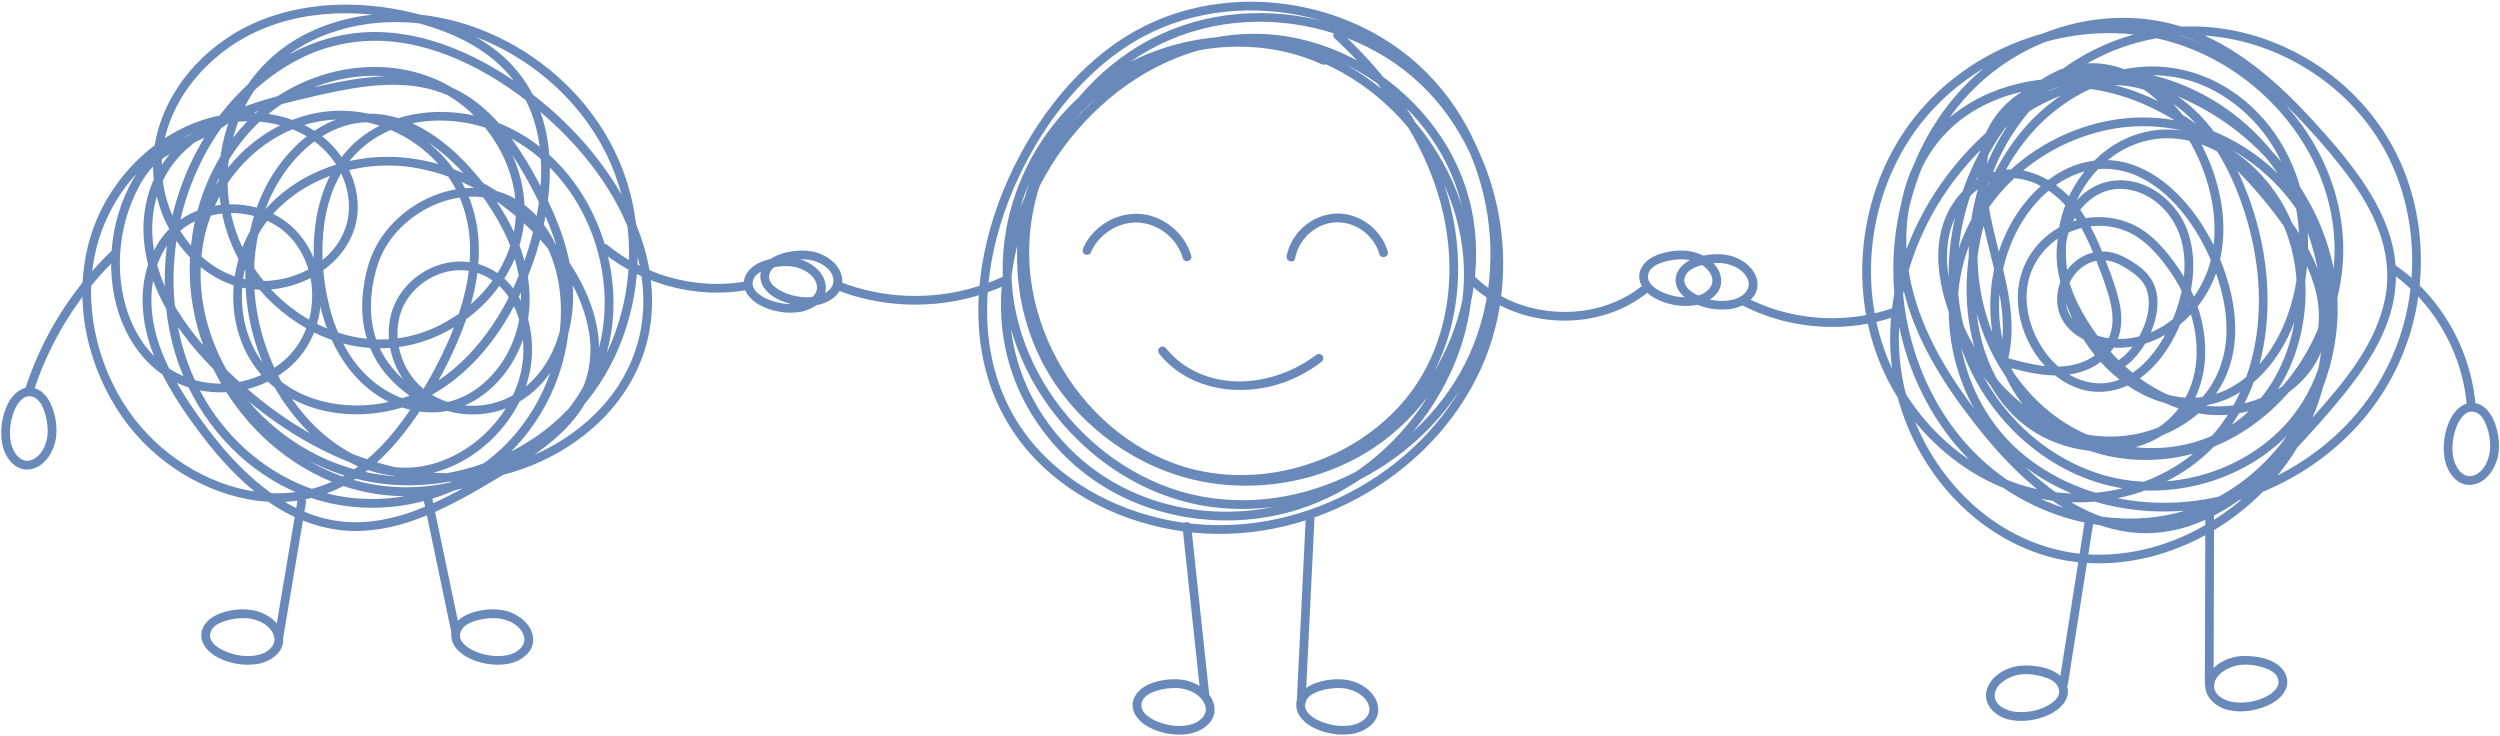 <?xml version="1.0" encoding="UTF-8" standalone="no"?><svg xmlns="http://www.w3.org/2000/svg" xmlns:xlink="http://www.w3.org/1999/xlink" fill="#6989bb" height="288.5" preserveAspectRatio="xMidYMid meet" version="1" viewBox="114.1 465.0 979.8 288.5" width="979.8" zoomAndPan="magnify"><g id="change1_1"><path d="M 205.039 508.039 C 201.117 511.094 196.898 513.762 192.457 516 C 189.172 517.656 185.766 519.039 182.426 520.578 C 179.367 521.988 176.449 523.621 173.855 525.789 C 170.766 528.371 168.316 531.672 166.32 535.148 C 161.375 543.785 158.539 553.543 157.828 563.453 C 157.145 572.898 158.398 582.668 162 591.461 C 165.523 600.066 171.258 607.691 179.172 612.715 C 187.887 618.254 198.539 619.922 208.633 618.016 C 218.664 616.121 228.051 610.488 233.754 601.93 C 239.402 593.457 241.078 582.637 239.043 572.738 C 237.016 562.875 230.969 553.977 221.98 549.238 C 213.23 544.629 202.492 543.805 193.125 546.965 C 188.492 548.527 184.172 551.047 180.688 554.496 C 176.691 558.449 173.844 563.473 172.113 568.797 C 168.426 580.141 169.844 592.48 174.066 603.457 C 178.539 615.082 185.633 625.688 193.137 635.562 C 200.125 644.754 207.98 653.359 217.297 660.246 C 226.281 666.887 236.664 671.586 247.836 672.805 C 260.676 674.207 273.367 670.652 284.996 665.453 C 290.996 662.77 296.781 659.621 302.469 656.324 C 307.664 653.312 312.836 650.242 317.891 647 C 327.184 641.035 336.348 634.141 342.395 624.73 C 348.742 614.848 350.242 603.066 347.758 591.691 C 345.203 580 339.004 569.262 331.402 560.137 C 323.949 551.188 314.988 543.395 304.918 537.523 C 294.992 531.734 283.906 527.836 272.438 526.762 C 261.582 525.742 250.367 527.352 240.277 531.512 C 230.207 535.66 221.16 542.297 214.844 551.246 C 208.734 559.902 205.535 570.605 205.504 581.176 C 205.473 591.688 208.672 602.148 215.258 610.402 C 221.551 618.289 230.723 623.504 240.465 625.828 C 250.426 628.203 261.043 627.793 270.867 624.953 C 281.336 621.926 290.688 615.93 298.449 608.344 C 306.512 600.469 312.855 590.914 317.695 580.77 C 322.629 570.438 326.27 559.379 328.176 548.078 C 330.098 536.684 330.324 524.816 327.359 513.57 C 324.41 502.383 318.105 492.445 309.055 485.211 C 299.961 477.941 289.012 473.336 277.797 470.465 C 265.43 467.297 252.449 466.008 239.727 467.305 C 227.488 468.555 215.391 472.152 204.926 478.723 C 195.707 484.512 187.738 492.418 182.168 501.793 C 176.742 510.926 173.605 521.598 174.137 532.266 C 174.641 542.484 178.191 552.625 184.297 560.844 C 190.289 568.91 198.855 575.41 208.777 577.66 C 217.98 579.75 227.848 578.145 236.156 573.777 C 244.207 569.547 250.953 562.383 253.348 553.473 C 256.242 542.711 252.41 531.238 245.23 523.031 C 237.262 513.922 225.266 509.508 213.367 509.121 C 202.238 508.758 191.152 511.852 181.547 517.41 C 172.348 522.73 164.488 530.254 158.535 539.039 C 152.324 548.211 148.441 558.715 147.004 569.688 C 145.457 581.5 146.777 593.656 150.414 604.984 C 153.977 616.074 159.727 626.555 167.426 635.312 C 174.449 643.301 183.16 649.898 192.742 654.512 C 202.23 659.082 212.688 661.824 223.258 661.754 C 234.027 661.684 244.508 658.531 253.523 652.637 C 263.242 646.281 270.973 637.379 277.465 627.844 C 284.395 617.664 290.387 606.656 294.93 595.207 C 299.574 583.492 302.617 570.758 301.566 558.09 C 300.629 546.738 296.371 536.117 288.883 527.512 C 282.016 519.629 272.824 513.742 262.836 510.684 C 252.688 507.574 241.797 507.629 231.703 510.922 C 221.465 514.266 212.266 520.582 205.188 528.676 C 197.742 537.184 192.711 547.527 190.59 558.633 C 188.277 570.719 189.18 583.324 192.762 595.074 C 196.188 606.305 202.066 616.652 209.77 625.5 C 217.129 633.953 226.176 641.008 236.176 646.082 C 246.07 651.105 256.844 654.152 267.914 654.98 C 278.746 655.789 289.758 654.492 300.156 651.383 C 310.629 648.25 320.59 643.277 329.285 636.648 C 338.094 629.93 345.543 621.621 351.184 612.078 C 356.855 602.477 360.711 591.789 362.617 580.809 C 364.539 569.727 364.555 558.379 362.555 547.305 C 360.598 536.445 356.586 525.992 350.809 516.59 C 345.195 507.449 337.992 499.273 329.691 492.477 C 321.324 485.625 311.914 480.141 301.805 476.293 C 291.504 472.371 280.488 470.246 269.461 470.234 C 257.891 470.219 246.266 472.5 235.77 477.422 C 225.559 482.211 216.777 489.652 210.578 499.09 C 204.523 508.305 201.027 519.102 200.098 530.062 C 199.176 540.93 200.949 551.922 205.328 561.91 C 209.547 571.527 216.164 580.148 224.258 586.832 C 232.297 593.469 241.848 598.367 252.105 600.426 C 262.355 602.48 272.953 601.609 282.707 597.832 C 292.34 594.098 301.047 587.91 307.602 579.91 C 314.18 571.879 318.559 562.18 319.523 551.797 C 320.508 541.219 317.781 530.48 312.594 521.27 C 307.367 511.988 299.582 504.074 290.324 498.785 C 280.613 493.234 269.309 490.812 258.172 491.297 C 246.855 491.789 235.684 495.145 225.906 500.852 C 216.004 506.629 207.746 514.883 201.598 524.531 C 195.422 534.215 191.359 545.27 189.559 556.602 C 187.816 567.555 188.117 578.727 190.57 589.547 C 192.883 599.742 197.031 609.551 202.613 618.383 C 208.188 627.203 215.215 635.148 223.402 641.621 C 231.602 648.105 240.895 653.164 250.91 656.207 C 260.59 659.145 270.852 660.074 280.91 659.094 C 290.965 658.117 300.773 655.363 309.898 651.031 C 318.898 646.762 327.207 640.898 334.137 633.73 C 341.082 626.551 346.617 618.039 350.137 608.684 C 353.543 599.625 354.914 589.809 354.461 580.152 C 354 570.418 351.727 560.848 347.891 551.895 C 344.109 543.082 338.711 534.91 331.941 528.109 C 325.004 521.137 316.59 515.645 307.297 512.371 C 297.215 508.824 286.125 507.891 275.621 509.934 C 265.234 511.961 255.488 517.238 248.801 525.535 C 241.695 534.352 238.297 545.402 237.332 556.562 C 236.32 568.324 237.801 580.652 241.59 591.828 C 245.465 603.27 252.293 613.727 262.59 620.324 C 271.938 626.316 283.715 628.59 294.312 624.691 C 304.012 621.129 311.734 613.383 316.418 604.289 C 321.598 594.23 322.777 583 320.703 571.938 C 318.473 560.035 312.688 548.965 305.469 539.348 C 298.391 529.922 289.848 521.016 279.469 515.23 C 269.711 509.789 258.289 507.758 247.516 511.273 C 237.484 514.547 229.23 521.746 223.145 530.215 C 216.773 539.078 212.867 549.445 211.23 560.203 C 209.492 571.637 210.074 583.355 212.863 594.578 C 215.645 605.773 220.621 616.496 227.574 625.711 C 234.578 634.988 243.602 643.105 254.363 647.73 C 264.633 652.148 275.91 652.988 286.59 649.512 C 296.738 646.207 305.684 639.625 312.188 631.199 C 318.465 623.062 322.391 613.234 322.613 602.91 C 322.816 593.605 320.242 583.898 314.18 576.688 C 307.863 569.18 297.969 565.945 288.43 568.203 C 278.551 570.539 270.043 578.188 267.402 588.082 C 264.672 598.297 267.914 609.648 275.008 617.359 C 282.656 625.672 294.5 628.73 305.438 626.938 C 316.379 625.145 325.562 618.152 331.266 608.793 C 336.965 599.445 339.297 588.191 338.586 577.324 C 337.723 564.152 332.984 551.617 327.016 539.965 C 321.633 529.461 315.406 518.988 307.043 510.562 C 302.996 506.484 298.375 502.898 293.242 500.297 C 287.656 497.473 281.609 495.863 275.402 495.188 C 262.641 493.801 249.742 496.352 237.344 499.172 C 226.801 501.57 216.211 504.121 206.168 508.199 C 196.703 512.039 187.516 517.285 180.828 525.16 C 173.156 534.195 169.738 545.789 170.398 557.559 C 171.102 570.094 176.051 581.867 183.094 592.137 C 189.996 602.203 198.641 611.125 207.809 619.145 C 216.805 627.008 226.602 634.016 237.145 639.66 C 247.535 645.23 258.684 649.52 270.258 651.84 C 281.246 654.043 292.516 654.512 303.598 652.711 C 313.801 651.051 323.734 647.543 332.734 642.453 C 341.566 637.461 349.594 630.855 355.844 622.836 C 362.219 614.66 366.703 605.148 368.57 594.93 C 370.613 583.766 369.664 572.273 366.422 561.434 C 363.109 550.375 357.598 540.027 350.848 530.695 C 343.969 521.188 335.828 512.605 326.773 505.141 C 317.168 497.227 306.633 490.285 295.211 485.285 C 283.879 480.332 271.629 477.242 259.199 477.566 C 248.281 477.855 237.621 480.844 228.02 486.016 C 218.676 491.055 210.398 498.047 203.523 506.109 C 196.457 514.395 190.801 523.789 186.684 533.863 C 181.883 545.605 179.211 558.285 178.727 570.957 C 178.23 583.891 180.113 597.008 184.668 609.145 C 188.551 619.48 194.344 629.047 201.707 637.273 C 209.02 645.449 217.949 652.293 227.902 656.938 C 238.32 661.797 249.75 664.184 261.242 663.996 C 272.836 663.809 284.363 661.066 294.785 655.977 C 305.039 650.965 313.965 643.559 320.93 634.527 C 327.84 625.574 332.812 615.105 335.367 604.086 C 337.887 593.203 338.156 581.652 335.414 570.785 C 332.746 560.219 327.039 550.133 317.82 543.996 C 310.117 538.871 300.586 537.633 291.625 539.43 C 282.566 541.25 274.039 546.121 267.742 552.863 C 264.609 556.215 261.977 560.062 260.152 564.277 C 258.086 569.039 256.965 574.211 256.371 579.352 C 255.285 588.816 256.891 598.574 261.891 606.77 C 266.363 614.102 273.113 619.703 280.602 623.773 C 282.543 624.828 284.281 621.863 282.336 620.809 C 274.055 616.309 266.836 609.902 262.828 601.242 C 258.973 592.902 258.75 583.359 260.613 574.484 C 261.57 569.93 262.98 565.59 265.395 561.59 C 267.648 557.855 270.562 554.562 273.898 551.754 C 280.336 546.328 288.605 542.707 297.039 542.137 C 306.051 541.527 314.594 544.609 321.004 551.016 C 328.352 558.355 332.234 568.734 333.457 578.906 C 336.016 600.16 328.238 622.273 313.652 637.816 C 298.441 654.035 276 662.078 253.934 660.336 C 232.566 658.648 213.273 647.035 200.273 630.219 C 185.777 611.465 180.227 587.449 182.648 564.066 C 184.914 542.176 194.043 520.93 209.223 504.895 C 216.195 497.531 224.402 491.328 233.617 487.047 C 243.25 482.566 253.824 480.543 264.43 481.062 C 276.117 481.641 287.523 485.203 297.977 490.344 C 308.629 495.586 318.539 502.418 327.469 510.223 C 344.078 524.738 358.297 543.609 363.91 565.219 C 366.574 575.473 367.078 586.281 364.723 596.645 C 362.57 606.117 358.074 614.93 351.836 622.363 C 339.164 637.453 320.406 646.891 301.027 649.652 C 279.289 652.746 256.969 646.574 237.949 636.195 C 227.859 630.691 218.465 623.953 209.84 616.367 C 201.051 608.637 192.691 600.078 186.059 590.402 C 179.438 580.742 174.598 569.723 173.855 557.922 C 173.156 546.816 176.188 535.746 183.543 527.254 C 189.949 519.859 198.66 514.867 207.66 511.277 C 217.238 507.453 227.301 504.992 237.332 502.695 C 249.234 499.965 261.477 497.465 273.75 498.465 C 279.66 498.945 285.559 500.355 290.902 502.961 C 295.832 505.363 300.238 508.668 304.137 512.512 C 312.234 520.504 318.191 530.477 323.426 540.496 C 329.137 551.426 333.875 563.227 335.016 575.605 C 335.977 586.055 334.18 596.809 328.938 605.984 C 323.777 615.012 315.359 621.699 305.012 623.543 C 294.789 625.363 283.711 622.215 276.828 614.25 C 270.574 607.008 268.094 596.387 271.242 587.262 C 274.273 578.48 282.996 571.973 292.168 571.016 C 301.113 570.082 309.254 574.621 313.934 582.156 C 318.57 589.617 319.992 598.973 318.828 607.602 C 317.527 617.234 312.613 626.242 305.945 633.223 C 299.004 640.492 289.949 645.793 280.023 647.648 C 269.43 649.625 258.695 646.895 249.562 641.406 C 230.586 630.008 218.531 608.809 214.852 587.359 C 211.301 566.648 215.352 543.734 229.535 527.652 C 235.91 520.43 244.25 514.793 253.898 513.266 C 264.758 511.543 275.336 515.887 283.961 522.211 C 293.141 528.945 300.938 538.012 307.012 547.598 C 313.156 557.293 317.645 568.332 318.227 579.902 C 318.738 590.004 315.922 599.895 310.047 608.152 C 304.59 615.832 296.215 621.93 286.68 623.031 C 275.781 624.289 265.066 619.379 257.418 611.812 C 249 603.484 244.438 592.07 242.184 580.621 C 238.207 560.395 240.254 535.316 257.625 521.605 C 273.48 509.09 297.082 510.016 314.27 519.164 C 330.434 527.766 342.062 543.367 347.516 560.676 C 353.043 578.219 352.379 597.762 343.934 614.277 C 335.262 631.238 319.641 644.062 301.926 650.715 C 283.844 657.5 263.781 657.934 245.746 650.77 C 227.199 643.398 211.926 628.762 202.461 611.332 C 192.574 593.137 189.344 571.91 194.004 551.68 C 198.949 530.219 212.391 510.91 232.492 501.238 C 251.566 492.055 275.137 492.098 292.82 504.426 C 309.172 515.824 319.617 536.727 315.328 556.695 C 311.223 575.816 295.074 591.148 276.48 596.277 C 256.945 601.672 236.359 594.332 222.23 580.379 C 215.211 573.445 209.688 564.926 206.52 555.562 C 203.18 545.707 202.441 534.984 204.215 524.738 C 205.992 514.461 210.184 504.492 216.785 496.367 C 223.613 487.961 232.82 481.789 242.98 478.129 C 263.133 470.871 285.898 472.789 305.309 481.422 C 324.121 489.781 340.254 504.176 350.141 522.285 C 360.316 540.922 363.039 563.086 358.551 583.773 C 354.027 604.613 342.262 623.473 324.711 635.762 C 307.715 647.656 286.523 653.438 265.848 651.363 C 244.598 649.238 224.781 638.121 211.129 621.82 C 196.508 604.363 189.328 580.262 194.262 557.785 C 198.707 537.523 213.844 519.797 233.961 513.816 C 243.629 510.941 253.836 511.238 263.383 514.465 C 272.789 517.641 281.262 523.531 287.535 531.227 C 294.41 539.648 297.941 550.188 298.301 561 C 298.707 573.074 295.484 584.98 290.902 596.059 C 286.402 606.938 280.523 617.434 273.816 627.105 C 267.559 636.121 260.043 644.555 250.656 650.395 C 241.996 655.781 232.086 658.484 221.895 658.312 C 212.039 658.148 202.285 655.453 193.492 651.066 C 184.348 646.5 176.129 640.148 169.445 632.414 C 162.16 623.988 156.754 613.855 153.461 603.234 C 150.109 592.414 148.91 580.871 150.445 569.625 C 151.859 559.277 155.645 549.414 161.504 540.773 C 173.07 523.695 192.738 511.742 213.727 512.566 C 224.945 513.012 236.027 517.344 243.34 526.086 C 249.758 533.766 252.824 544.523 249.539 554.199 C 243.906 570.789 222.602 578.781 206.68 573.516 C 188.172 567.395 176.934 547.234 177.535 528.367 C 178.199 507.516 192.695 489.078 210.535 479.43 C 231.781 467.938 257.961 468.117 280.672 474.816 C 291.219 477.926 301.551 482.742 309.688 490.27 C 317.785 497.758 322.836 507.609 324.941 518.383 C 327.043 529.145 326.336 540.387 324.133 551.07 C 321.922 561.793 318.246 572.301 313.246 582.039 C 303.742 600.547 288.309 617.238 267.477 622.301 C 249.215 626.738 227.348 622.25 216.227 605.984 C 204.98 589.535 207.164 565.777 219.621 550.598 C 232.902 534.41 255.43 527.484 275.809 530.605 C 297.773 533.973 317.348 547.523 330.824 564.855 C 337.781 573.805 343.25 584.359 345.016 595.645 C 346.719 606.504 344.012 617.27 337.324 625.996 C 330.84 634.469 321.762 640.609 312.785 646.156 C 302.508 652.504 292.027 658.863 280.855 663.531 C 269.746 668.172 257.555 671.027 245.504 669.051 C 234.98 667.324 225.305 662.32 217.004 655.73 C 208.375 648.879 201.004 640.512 194.48 631.664 C 187.434 622.102 180.621 611.867 176.66 600.598 C 172.961 590.07 172.027 578.422 176.086 567.84 C 177.918 563.066 180.883 558.684 184.805 555.387 C 188.277 552.465 192.52 550.508 196.914 549.445 C 205.828 547.289 215.695 548.844 223.305 554.043 C 231.02 559.316 235.512 568.387 236.309 577.57 C 237.129 587.039 234.367 596.879 227.84 603.926 C 221.293 610.992 211.789 614.926 202.23 615.324 C 192.938 615.715 183.77 612.742 176.703 606.637 C 170.07 600.91 165.668 593.086 163.305 584.715 C 160.844 575.988 160.449 566.641 161.938 557.707 C 162.695 553.168 163.922 548.703 165.637 544.434 C 167.324 540.234 169.426 536.023 172.215 532.438 C 176.016 527.551 181.027 524.898 186.641 522.434 C 189.797 521.047 192.949 519.66 195.988 518.031 C 200.039 515.859 203.844 513.289 207.469 510.469 C 208.199 509.895 208.066 508.637 207.469 508.039 C 206.746 507.316 205.773 507.465 205.039 508.039"/><path d="M 912.121 503.109 C 925.785 495.195 942.184 494.168 957.309 497.91 C 972.816 501.75 986.922 510.238 997.848 521.852 C 1008.328 532.992 1015.898 546.73 1020.219 561.371 C 1024.57 576.102 1025.73 591.867 1023.16 607.035 C 1020.621 622.09 1014.441 636.344 1004.828 648.242 C 995.363 659.957 983.098 669.355 969.293 675.398 C 955.883 681.266 940.754 683.82 926.219 681.617 C 911.215 679.34 897.355 672.156 886.301 661.832 C 875.199 651.465 866.859 638.16 862.281 623.68 C 857.441 608.391 857.141 592.043 860.754 576.453 C 864.512 560.227 872.266 544.965 882.828 532.113 C 893.594 519.02 907.496 507.547 923.609 501.805 C 931.621 498.953 940.352 497.496 948.82 498.855 C 956.797 500.137 964.113 503.785 970.195 509.066 C 982.277 519.566 989.805 534.922 994.383 550.02 C 998.91 564.941 1000.672 580.98 998.441 596.469 C 996.273 611.543 990.254 626.109 979.688 637.246 C 968.727 648.805 953.48 655.914 937.742 657.871 C 921.785 659.852 905.699 656.66 891.684 648.781 C 877.934 641.051 866.539 629.363 858.789 615.652 C 850.727 601.391 846.961 585.039 847.402 568.691 C 847.848 552.246 852.512 535.898 861.07 521.832 C 869.492 507.992 881.723 496.828 896 489.238 C 910.148 481.719 926.195 477.734 942.227 477.996 C 957.746 478.246 972.867 482.73 986.133 490.77 C 999.035 498.594 1010.051 509.574 1017.738 522.574 C 1025.371 535.484 1029.551 550.32 1029.012 565.352 C 1028.48 580.215 1023.59 594.809 1015.512 607.254 C 1007.488 619.598 996.188 629.844 982.734 635.926 C 968.414 642.398 951.699 643.672 936.609 639.242 C 929.039 637.023 921.859 633.305 915.914 628.09 C 910.109 622.992 905.629 616.613 902.539 609.551 C 896.375 595.434 896.051 578.859 900.859 564.305 C 905.531 550.148 916.266 536.113 931.238 532.152 C 938.66 530.188 946.5 531.254 953.316 534.699 C 960.27 538.219 966.105 543.746 970.777 549.926 C 975.859 556.641 979.809 564.23 982.617 572.16 C 985.691 580.832 987.418 590.105 986.426 599.309 C 985.598 607.004 982.598 614.449 977.531 620.332 C 973.039 625.551 967.23 629.559 960.879 632.191 C 947.473 637.75 932.262 637.367 919.152 631.176 C 904.789 624.387 893.676 612.102 886.348 598.188 C 882.262 590.43 879.141 581.98 877.773 573.301 C 876.398 564.562 877.184 555.266 881.797 547.559 C 885.598 541.207 891.887 535.973 899.402 534.973 C 907.66 533.875 915.789 537.895 921.633 543.484 C 928.207 549.77 932.199 558.25 935.473 566.602 C 937.051 570.637 938.617 574.707 939.93 578.84 C 941.141 582.664 942.109 586.629 942.035 590.668 C 941.965 594.398 940.832 598.023 938.508 600.977 C 935.988 604.184 932.398 606.367 928.512 607.512 C 918.879 610.352 908.922 607.578 899.582 604.949 C 899.98 605.652 900.383 606.359 900.781 607.062 C 905.203 590.934 900.043 574.25 896.223 558.555 C 892.617 543.766 889.312 527.031 898.34 513.449 C 906.691 500.895 922.68 496.379 937.027 496.379 C 952.816 496.379 968.379 501.801 981.719 510.047 C 995.348 518.469 1006.969 530.199 1015.051 544.043 C 1023.031 557.711 1027.43 573.426 1026.781 589.297 C 1026.141 604.949 1020.828 620.289 1012.148 633.289 C 1003.602 646.086 991.52 656.742 977.262 662.707 C 961.305 669.387 943.25 669.77 926.684 665.18 C 909.504 660.422 894.215 650.41 882.812 636.727 C 871.379 623.004 864.047 606.023 861.035 588.465 C 858.027 570.91 859.574 552.645 865.418 535.832 C 871.199 519.207 881.379 503.922 895.348 493.078 C 908.93 482.539 925.898 476.176 943.094 475.48 C 951.727 475.133 960.371 476.219 968.602 478.875 C 977.312 481.684 985.402 486.133 992.824 491.453 C 1000.352 496.855 1007.191 503.18 1013.621 509.836 C 1020.09 516.535 1026.328 523.535 1032.051 530.891 C 1037.801 538.289 1043.059 546.328 1046.34 555.152 C 1049.512 563.66 1050.629 572.777 1048.91 581.738 C 1045.41 599.895 1032.75 614.766 1020.852 628.215 C 1009.238 641.332 997.02 654.852 981.473 663.359 C 974.113 667.383 965.996 670.07 957.582 670.484 C 948.93 670.906 940.336 668.965 932.492 665.34 C 916.16 657.789 903.141 644.414 892.043 630.559 C 880.07 615.602 869.289 599.062 864.16 580.418 C 859.48 563.406 859.984 544.184 868.52 528.43 C 872.402 521.262 877.914 515.078 884.613 510.434 C 891.062 505.961 898.363 502.879 905.988 501.07 C 922.012 497.262 938.883 499.195 953.949 505.676 C 970.496 512.789 984.625 524.512 996.555 537.852 C 1002.738 544.766 1008.57 552.129 1013.371 560.086 C 1018.219 568.129 1022.238 577.152 1022.852 586.641 C 1023.379 594.883 1021.16 603.141 1015.898 609.586 C 1011.172 615.387 1004.66 619.586 997.59 621.949 C 990.316 624.379 982.535 624.941 975.012 623.41 C 966.512 621.68 958.656 617.746 951.762 612.535 C 944.906 607.352 938.996 600.844 934.164 593.754 C 928.742 585.793 924.184 576.637 923.602 566.871 C 923.117 558.793 925.715 550.535 931.562 544.789 C 934.336 542.062 937.785 540.117 941.609 539.352 C 945.387 538.59 949.301 539.172 952.859 540.559 C 960.438 543.52 966.289 550.312 968.664 558.008 C 971.582 567.441 970.16 577.617 966.961 586.785 C 962.016 600.969 949.719 618.512 932.355 614.707 C 924.855 613.062 918.648 607.742 914.531 601.422 C 910.363 595.023 907.984 587.348 908.41 579.68 C 909.094 567.371 918.188 557.215 930.027 554.312 C 935.777 552.902 941.953 553.297 947.449 555.594 C 954.805 558.664 960.254 565.145 964.707 571.531 C 974.074 584.961 978.75 604.023 971.383 619.41 C 968.238 625.973 963.109 631.215 956.613 634.488 C 950.406 637.613 943.336 638.785 936.43 638.496 C 929.391 638.199 922.371 636.34 916.129 633.066 C 909.367 629.52 903.793 624.297 899.492 618.008 C 889.938 604.027 887.172 586.438 888.66 569.824 C 890.238 552.211 896.664 534.371 907.605 520.395 C 918.734 506.18 935.254 495.977 953.48 494.609 C 962.145 493.961 970.875 495.414 978.789 499.031 C 986.48 502.543 993.281 507.77 998.848 514.121 C 1011.281 528.32 1016.211 547.543 1015.102 566.133 C 1014.121 582.551 1008.52 599.848 996.176 611.285 C 990.547 616.5 983.391 620.129 975.684 620.793 C 967.078 621.539 958.645 618.816 951.414 614.262 C 936.184 604.66 925.918 587.152 924.055 569.332 C 923.137 560.547 924.246 551.473 928.047 543.441 C 931.461 536.23 936.723 529.82 943.391 525.395 C 950.23 520.855 958.258 518.66 966.457 519.301 C 974.641 519.934 982.41 523.336 989.035 528.066 C 1002.129 537.422 1010.609 552.004 1013.309 567.758 C 1015.75 581.98 1013.66 597.207 1007.18 610.125 C 1003.969 616.508 999.703 622.324 994.395 627.113 C 988.523 632.41 981.441 636.227 973.848 638.391 C 956.824 643.238 937.844 640.027 923.02 630.477 C 908.562 621.16 898.188 606.254 893.008 589.98 C 887.508 572.711 887.934 553.906 893.645 536.742 C 899.344 519.602 910.426 504.559 925.242 494.199 C 939.469 484.254 956.652 478.555 974.059 478.785 C 990.766 479.004 1007.18 484.52 1021.031 493.785 C 1035.141 503.227 1046.469 516.715 1052.84 532.492 C 1059.578 549.156 1061.16 567.805 1057.699 585.422 C 1054.301 602.738 1046.051 618.711 1033.801 631.426 C 1022.059 643.617 1007.141 652.691 990.977 657.684 C 974.332 662.824 956.434 663.527 939.516 659.262 C 922.613 655 906.637 645.715 896.094 631.625 C 886.305 618.547 881.18 602.227 881.281 585.922 C 881.387 569.547 886.98 553.574 897.617 541.062 C 908.156 528.664 922.746 519.867 938.598 516.219 C 954.395 512.582 970.949 514.629 985.418 521.93 C 999.742 529.156 1011.73 540.902 1019.031 555.211 C 1027.09 571.035 1028.648 589.785 1023.57 606.789 C 1021.059 615.18 1016.91 623.121 1011.219 629.797 C 1006.039 635.859 999.75 640.879 992.781 644.734 C 978.871 652.438 962.223 655.555 946.492 652.992 C 930.441 650.379 915.766 641.984 904.543 630.328 C 893.008 618.348 885.211 603.055 882.426 586.656 C 879.398 568.852 882.191 550.125 889.43 533.645 C 893.062 525.375 897.789 517.492 903.59 510.555 C 909.129 503.93 915.949 497.789 924.234 494.91 C 932.113 492.172 940.559 492.906 948.055 496.473 C 955.793 500.152 962.359 506.168 967.465 512.992 C 972.977 520.355 977.074 528.855 979.559 537.703 C 982.133 546.867 982.914 556.66 980.801 566 C 977.273 581.559 964.266 595.922 947.824 597.676 C 943.473 598.141 939.098 597.711 935 596.133 C 931.637 594.836 928.172 592.789 926.078 589.77 C 922.969 585.289 923.105 579.602 925.645 574.941 C 928.18 570.293 932.891 566.93 938.234 566.969 C 941.766 566.996 944.93 568.539 947.859 570.422 C 950.789 572.305 953.887 574.66 955.215 577.98 C 957.375 583.375 955.883 589.824 953.492 594.883 C 950.949 600.25 946.949 605.387 941.418 607.875 C 940.574 608.254 940.371 609.484 940.805 610.223 C 941.312 611.094 942.305 611.223 943.152 610.84 C 949.594 607.941 954.344 601.641 957.051 595.285 C 959.699 589.078 961.027 581.375 957.66 575.16 C 955.609 571.371 951.656 568.586 948.008 566.492 C 944.875 564.695 941.449 563.457 937.797 563.539 C 931.613 563.68 926.086 567.418 922.988 572.664 C 919.895 577.91 919.316 584.539 922.199 590 C 926.215 597.609 935.902 601.176 944.055 601.285 C 961.441 601.52 976.906 588.164 982.559 572.297 C 989.234 553.551 983.805 531.887 973.406 515.562 C 964.129 501 948.051 487.57 929.695 490.078 C 920.508 491.336 912.445 496.535 905.938 502.93 C 899.258 509.496 893.781 517.422 889.449 525.703 C 880.676 542.469 876.426 561.773 878.203 580.668 C 879.863 598.352 886.922 615.055 898.383 628.617 C 909.355 641.605 924.328 651.48 940.961 655.387 C 957.484 659.27 975.188 657.039 990.473 649.777 C 998.004 646.199 1004.969 641.32 1010.801 635.344 C 1017.148 628.824 1022 621.02 1025.238 612.52 C 1031.98 594.824 1031.391 574.633 1023.809 557.316 C 1017.07 541.926 1004.961 528.938 990.367 520.684 C 975.453 512.25 958.184 509.148 941.301 512.168 C 924.555 515.16 908.773 523.848 897.23 536.336 C 885.449 549.074 878.734 565.508 877.93 582.82 C 877.137 599.914 881.949 617.418 891.766 631.477 C 902.336 646.613 918.5 656.945 936.145 661.914 C 953.809 666.895 972.758 666.59 990.352 661.457 C 1007.41 656.484 1023.23 647.133 1035.672 634.426 C 1048.559 621.262 1057.398 604.582 1060.98 586.504 C 1064.641 568.027 1063.102 548.402 1055.898 530.949 C 1049.051 514.359 1037.211 500.336 1022.23 490.469 C 1007.672 480.867 990.289 475.297 972.797 475.344 C 954.535 475.391 936.426 481.688 921.754 492.492 C 906.414 503.789 895.199 519.773 889.645 537.992 C 884.133 556.059 884.27 575.852 890.637 593.68 C 896.688 610.625 908.16 625.934 923.867 635.016 C 939.863 644.27 960.039 646.836 977.621 640.805 C 992.793 635.598 1004.68 624.039 1011.262 609.516 C 1017.648 595.402 1019.328 579.258 1016.102 564.113 C 1012.559 547.508 1002.539 532.422 988.113 523.316 C 980.82 518.715 972.34 515.789 963.664 515.75 C 955.02 515.711 946.566 518.656 939.668 523.832 C 932.82 528.973 927.469 535.914 924.152 543.805 C 920.453 552.602 919.605 562.316 920.918 571.723 C 923.527 590.414 934.691 608.461 951.09 618.082 C 958.789 622.598 967.855 625.188 976.812 624.109 C 985.156 623.105 992.719 619.234 998.82 613.512 C 1011.781 601.363 1017.59 583.094 1018.551 565.762 C 1019.641 546.246 1014.16 526.254 1001.059 511.453 C 995.195 504.824 987.918 499.305 979.797 495.738 C 971.359 492.031 962.168 490.449 952.973 491.219 C 933.844 492.82 916.52 503.352 904.863 518.371 C 893.355 533.195 886.715 551.832 885.172 570.473 C 883.727 587.883 886.961 606.504 897.34 620.898 C 902.023 627.395 907.945 632.797 915.121 636.406 C 921.969 639.848 929.578 641.762 937.242 641.957 C 944.582 642.145 952.02 640.695 958.578 637.336 C 965.527 633.773 971.172 627.938 974.48 620.859 C 982.117 604.527 977.82 584.516 967.895 570.121 C 963.121 563.199 957.289 556.195 949.43 552.734 C 943.383 550.07 936.684 549.414 930.219 550.75 C 917.168 553.449 906.895 564.148 905.188 577.41 C 903.152 593.219 912.832 611.199 927.934 616.969 C 935.859 619.996 944.715 618.617 951.723 613.977 C 958.992 609.164 964.262 601.688 967.82 593.832 C 971.988 584.625 974.605 574.191 973.402 564.047 C 972.836 559.266 971.504 554.539 969.051 550.371 C 966.832 546.605 963.816 543.355 960.289 540.785 C 953.352 535.738 944.293 533.984 936.285 537.465 C 928.48 540.852 923.125 548.605 921.082 556.684 C 918.664 566.246 921.012 576.262 925.137 585.004 C 929.199 593.613 935.027 601.57 941.75 608.301 C 954.031 620.598 971.199 629.57 988.992 627.371 C 1004.801 625.422 1020.34 615.48 1024.93 599.578 C 1030.629 579.828 1018.77 560.098 1007.07 545.113 C 995.582 530.402 981.902 516.977 965.605 507.672 C 950.27 498.914 932.793 494.277 915.105 496.086 C 898.621 497.766 882.293 504.777 871.594 517.762 C 859.52 532.41 856.066 552.152 858.629 570.602 C 861.371 590.379 871.312 608.461 882.98 624.355 C 894.188 639.617 907.113 654.539 923.48 664.426 C 931.207 669.094 939.719 672.434 948.703 673.57 C 957.68 674.707 966.852 673.371 975.246 670.055 C 992.402 663.273 1005.949 649.805 1018.141 636.387 C 1024.578 629.301 1030.961 622.109 1036.699 614.434 C 1042.391 606.816 1047.43 598.566 1050.43 589.492 C 1053.43 580.395 1053.969 570.715 1051.809 561.367 C 1049.621 551.891 1044.941 543.137 1039.441 535.188 C 1033.82 527.062 1027.301 519.555 1020.629 512.281 C 1014.141 505.207 1007.289 498.422 999.766 492.434 C 992.207 486.418 984.016 481.25 975.055 477.59 C 966.609 474.137 957.594 472.266 948.477 472.012 C 930.363 471.504 912.125 477.199 897.242 487.465 C 881.906 498.047 870.531 513.43 863.688 530.668 C 856.809 547.996 854.629 567.07 857.137 585.523 C 859.656 604.09 866.938 622.008 878.484 636.797 C 889.941 651.473 905.707 662.391 923.523 667.84 C 940.777 673.113 959.902 673.199 976.809 666.57 C 992.125 660.566 1005.059 649.617 1014.359 636.129 C 1023.691 622.602 1029.352 606.469 1030.18 590.035 C 1031.02 573.344 1026.41 556.688 1018.02 542.309 C 1009.539 527.789 997.277 515.508 982.934 506.762 C 968.883 498.195 952.422 492.68 935.855 492.953 C 920.352 493.211 903.688 498.625 894.992 512.305 C 885.711 526.914 889.27 544.652 893.133 560.387 C 896.762 575.152 901.633 590.969 897.469 606.148 C 897.223 607.047 897.773 608.012 898.668 608.262 C 908.703 611.086 919.441 613.914 929.754 610.727 C 934.066 609.391 938.086 606.941 940.938 603.406 C 943.676 600.008 945.176 595.953 945.434 591.602 C 945.684 587.355 944.789 583.07 943.578 579.023 C 942.297 574.738 940.664 570.543 939.051 566.379 C 935.645 557.59 931.602 548.695 924.906 541.887 C 918.805 535.684 910.32 531.098 901.43 531.383 C 893.121 531.652 885.84 536.289 880.895 542.781 C 869.078 558.297 873.816 579.656 881.402 595.93 C 888.324 610.785 899.371 624.246 913.816 632.285 C 920.719 636.129 928.301 638.664 936.184 639.371 C 943.578 640.035 951.172 639.141 958.223 636.82 C 965.211 634.523 971.77 630.828 977.113 625.746 C 982.812 620.328 986.848 613.391 988.742 605.758 C 991.039 596.508 990.301 586.754 987.895 577.605 C 985.59 568.836 981.816 560.301 976.891 552.688 C 968.172 539.219 954.137 526.781 937.074 527.77 C 920.438 528.73 907.059 541.914 900.336 556.348 C 893.469 571.102 892.246 588.535 896.93 604.117 C 899.246 611.824 903.039 619.062 908.258 625.203 C 913.59 631.48 920.449 636.422 927.977 639.723 C 943.391 646.488 961.367 646.988 977.301 641.703 C 992.09 636.801 1004.879 627.078 1014.352 614.793 C 1023.871 602.457 1030.02 587.617 1031.91 572.152 C 1033.82 556.484 1030.781 540.637 1023.789 526.531 C 1016.762 512.344 1005.91 500.156 992.949 491.113 C 979.77 481.918 964.344 476.203 948.316 474.863 C 931.562 473.465 914.543 476.762 899.305 483.777 C 883.949 490.848 870.469 501.887 860.871 515.828 C 851.125 529.984 845.504 546.832 844.215 563.934 C 842.922 581.027 846.125 598.43 853.879 613.75 C 861.344 628.504 872.891 641.273 886.965 649.984 C 901.176 658.777 917.875 663.016 934.562 661.633 C 951.191 660.254 967.457 653.672 979.645 642.145 C 991.344 631.078 998.508 616.016 1001.289 600.273 C 1004.148 584.102 1002.82 567.297 998.402 551.527 C 996.164 543.559 993.117 535.773 989.25 528.453 C 985.316 521.008 980.422 513.922 974.27 508.129 C 968.133 502.352 960.68 497.938 952.414 496.062 C 943.566 494.055 934.309 494.883 925.68 497.508 C 908.539 502.73 893.574 514.312 882.012 527.77 C 870.672 540.969 862.172 556.707 857.906 573.613 C 853.801 589.891 853.734 607.148 858.566 623.277 C 863.133 638.527 871.688 652.648 883.215 663.637 C 894.629 674.523 909.07 682.328 924.719 684.836 C 940.195 687.312 955.992 684.797 970.34 678.66 C 984.738 672.5 997.648 662.645 1007.449 650.434 C 1017.461 637.961 1024.012 623.129 1026.578 607.34 C 1029.172 591.387 1027.961 574.875 1023.219 559.426 C 1018.52 544.07 1010.34 529.719 999.105 518.203 C 987.473 506.281 972.367 497.645 956.059 494.098 C 940.652 490.746 924.191 492.148 910.391 500.145 C 908.477 501.25 910.203 504.219 912.121 503.109"/><path d="M 1050.539 571.445 C 1064.109 580.793 1074.078 595.066 1078.539 610.895 C 1079.801 615.367 1080.621 619.945 1080.949 624.578 C 1081.109 626.77 1084.551 626.785 1084.391 624.578 C 1083.129 607.23 1075.602 590.582 1063.559 578.043 C 1060.141 574.48 1056.34 571.285 1052.281 568.48 C 1050.449 567.223 1048.73 570.199 1050.539 571.445"/><path d="M 978.41 667.891 C 978.359 684.789 978.309 701.684 978.258 718.578 C 978.246 723.363 978.23 728.152 978.215 732.938 C 978.211 735.148 981.645 735.152 981.648 732.938 C 981.699 716.043 981.75 699.148 981.801 682.254 C 981.812 677.465 981.828 672.68 981.844 667.891 C 981.848 665.684 978.414 665.68 978.41 667.891"/><path d="M 931.117 669.461 C 928.543 685.809 925.969 702.152 923.395 718.5 C 922.664 723.16 921.93 727.82 921.195 732.484 C 921.051 733.398 921.43 734.328 922.395 734.594 C 923.211 734.82 924.359 734.316 924.508 733.395 C 927.078 717.051 929.652 700.703 932.227 684.355 C 932.961 679.695 933.695 675.031 934.43 670.371 C 934.574 669.457 934.195 668.527 933.23 668.262 C 932.414 668.035 931.262 668.539 931.117 669.461"/><path d="M 1006.82 730.77 C 1007.32 732.262 1007.199 733.332 1006.379 734.637 C 1005.551 735.949 1004.078 737.027 1002.539 737.852 C 998.816 739.855 994.301 740.66 990.105 740.262 C 986.66 739.934 981.738 737.844 981.848 733.754 C 981.957 729.434 987.152 726.512 991.012 725.762 C 994.062 725.164 997.473 725.566 1000.441 726.387 C 1002.82 727.047 1005.871 728.262 1006.82 730.77 C 1007.148 731.637 1007.98 732.23 1008.93 731.969 C 1009.762 731.742 1010.461 730.73 1010.129 729.859 C 1007.719 723.48 999.16 721.93 993.156 722.102 C 987.348 722.266 980.754 725.508 978.82 731.348 C 976.926 737.086 981.875 741.879 987.074 743.195 C 992.191 744.492 997.891 743.648 1002.691 741.578 C 1007.262 739.609 1011.98 735.336 1010.129 729.859 C 1009.422 727.777 1006.109 728.668 1006.82 730.77"/><path d="M 193.395 711.598 C 191.793 716.332 195.215 720.355 199.156 722.508 C 203.785 725.031 209.438 726.023 214.652 725.285 C 219.695 724.566 225.59 720.879 225.09 715.082 C 224.57 709.109 218.48 705.023 213.004 704.109 C 209.223 703.484 205.086 703.875 201.438 705.031 C 197.996 706.125 194.727 708.082 193.395 711.598 C 193.066 712.465 193.762 713.48 194.598 713.711 C 195.559 713.977 196.379 713.383 196.707 712.512 C 197.512 710.387 199.91 709.172 201.922 708.484 C 204.668 707.547 207.621 707.172 210.516 707.277 C 214.781 707.434 220.227 709.875 221.484 714.305 C 221.98 716.047 221.469 717.773 220.062 719.172 C 218.539 720.684 216.75 721.41 214.703 721.812 C 210.73 722.59 206.121 721.887 202.367 720.266 C 200.496 719.461 198.637 718.328 197.473 716.852 C 196.941 716.18 196.676 715.598 196.477 714.773 C 196.426 714.574 196.395 714.242 196.422 713.727 C 196.434 713.477 196.535 713.016 196.707 712.512 C 197.418 710.414 194.102 709.512 193.395 711.598"/><path d="M 291.344 711.598 C 289.738 716.332 293.164 720.355 297.102 722.508 C 301.73 725.031 307.387 726.023 312.598 725.285 C 317.645 724.566 323.539 720.879 323.035 715.082 C 322.52 709.109 316.426 705.023 310.949 704.109 C 307.168 703.484 303.031 703.875 299.387 705.031 C 295.945 706.125 292.672 708.082 291.344 711.598 C 291.016 712.465 291.707 713.48 292.543 713.711 C 293.508 713.977 294.324 713.383 294.656 712.512 C 295.457 710.387 297.859 709.172 299.871 708.484 C 302.613 707.547 305.57 707.172 308.465 707.277 C 312.727 707.434 318.172 709.875 319.43 714.305 C 319.926 716.047 319.414 717.773 318.008 719.172 C 316.484 720.684 314.699 721.41 312.652 721.812 C 308.68 722.59 304.066 721.887 300.312 720.266 C 298.445 719.461 296.586 718.328 295.418 716.852 C 294.891 716.18 294.621 715.598 294.422 714.773 C 294.371 714.574 294.344 714.242 294.367 713.727 C 294.379 713.477 294.484 713.016 294.656 712.512 C 295.363 710.414 292.051 709.512 291.344 711.598"/><path d="M 855.188 585.988 C 840.582 590.859 824.598 590.93 809.914 586.316 C 805.762 585.012 801.746 583.328 797.902 581.285 C 795.949 580.25 794.215 583.215 796.168 584.25 C 810.398 591.805 826.867 594.605 842.809 592.402 C 847.328 591.777 851.773 590.742 856.102 589.301 C 858.188 588.602 857.293 585.285 855.188 585.988"/><path d="M 771.199 572.406 C 769.594 577.141 773.02 581.164 776.957 583.312 C 781.586 585.84 787.238 586.832 792.453 586.09 C 797.496 585.375 803.395 581.684 802.891 575.887 C 802.371 569.914 796.281 565.828 790.805 564.918 C 787.023 564.289 782.887 564.684 779.238 565.84 C 775.797 566.93 772.527 568.891 771.199 572.406 C 770.871 573.273 771.562 574.285 772.398 574.516 C 773.363 574.781 774.18 574.188 774.508 573.316 C 775.312 571.195 777.715 569.98 779.727 569.293 C 782.469 568.352 785.422 567.98 788.32 568.086 C 792.582 568.242 798.027 570.684 799.285 575.109 C 799.781 576.852 799.27 578.582 797.863 579.977 C 796.34 581.488 794.551 582.219 792.508 582.617 C 788.535 583.395 783.922 582.691 780.168 581.074 C 778.301 580.27 776.438 579.137 775.273 577.66 C 774.742 576.984 774.477 576.402 774.277 575.582 C 774.227 575.383 774.195 575.051 774.223 574.535 C 774.234 574.285 774.34 573.824 774.508 573.316 C 775.219 571.219 771.902 570.32 771.199 572.406"/><path d="M 633.828 487.203 C 623.613 482.531 612.52 480.102 601.297 479.867 C 590.137 479.641 578.895 481.543 568.41 485.371 C 557.891 489.215 548.074 494.949 539.738 502.453 C 530.93 510.387 524.113 520.25 519.535 531.168 C 514.723 542.648 512.469 555.195 512.723 567.633 C 512.98 580.098 515.762 592.484 521.027 603.789 C 526.234 614.957 533.977 624.965 543.27 633.031 C 552.609 641.137 563.531 647.391 575.312 651.176 C 588.043 655.266 601.66 656.297 614.891 654.504 C 628.098 652.711 641 648.07 652.152 640.738 C 661.766 634.422 669.961 626.117 676.418 616.613 C 682.848 607.148 687.531 596.445 690.164 585.309 C 692.805 574.121 693.367 562.492 691.602 551.129 C 689.828 539.707 685.504 528.75 679.172 519.094 C 672.777 509.34 664.473 500.922 654.926 494.242 C 645.41 487.59 634.57 482.695 623.227 480.18 C 611.758 477.633 599.906 477.625 588.418 480.062 C 576.984 482.492 566.07 487.305 556.34 493.754 C 546.453 500.305 537.676 508.512 530.375 517.852 C 522.773 527.574 516.773 538.418 512.625 550.047 C 507.754 563.691 505.367 578.445 506.809 592.914 C 508.074 605.652 512.363 617.906 519.262 628.688 C 525.91 639.086 534.789 648.039 545.148 654.754 C 556.52 662.121 569.602 666.574 583.02 668.246 C 596.273 669.902 609.992 668.746 622.746 664.746 C 633.801 661.281 644.066 655.664 653.148 648.5 C 662.242 641.328 670.074 632.551 676.262 622.766 C 682.371 613.105 686.887 602.367 689.285 591.184 C 691.723 579.836 691.938 568.121 689.812 556.707 C 687.723 545.512 683.422 534.723 677.48 525.02 C 671.52 515.285 663.887 506.539 654.988 499.387 C 646.082 492.23 635.973 486.609 625.066 483.156 C 613.164 479.387 600.418 478.371 588.039 479.898 C 574.977 481.512 562.27 485.789 550.992 492.602 C 539.938 499.273 530.488 508.336 523.207 518.984 C 516.043 529.461 511.004 541.469 508.625 553.938 C 506.383 565.688 506.531 577.734 509.176 589.402 C 511.691 600.516 516.371 611.148 522.641 620.648 C 528.992 630.266 536.949 638.746 546.125 645.719 C 555.258 652.656 565.656 657.992 576.695 661.145 C 587.668 664.277 599.258 665.168 610.598 663.973 C 622.012 662.766 633.121 659.574 643.508 654.695 C 653.852 649.836 663.426 643.27 671.684 635.363 C 679.922 627.484 686.891 618.188 691.898 607.934 C 697.086 597.316 700.168 585.785 701.246 574.031 C 702.32 562.293 701.34 550.355 698.477 538.926 C 695.621 527.547 690.84 516.578 684.25 506.863 C 677.617 497.086 669.203 488.652 659.379 482.09 C 649.648 475.594 638.652 470.953 627.262 468.312 C 615.855 465.664 603.969 464.953 592.344 466.398 C 580.641 467.855 569.227 471.395 558.934 477.191 C 547.711 483.516 537.895 492.195 529.691 502.09 C 521.371 512.129 514.504 523.398 509.191 535.301 C 503.652 547.707 499.805 560.852 498.246 574.363 C 496.73 587.516 497.52 601.074 501.465 613.758 C 505.105 625.469 511.422 636.168 519.914 645.012 C 527.941 653.363 537.715 660.004 548.25 664.773 C 559.023 669.652 570.559 672.672 582.332 673.793 C 594.086 674.91 605.992 673.969 617.477 671.254 C 628.996 668.527 640.117 663.984 650.293 657.938 C 660.438 651.914 669.719 644.352 677.543 635.516 C 685.422 626.621 691.82 616.477 696.242 605.438 C 700.52 594.766 702.777 583.305 703.164 571.824 C 703.555 560.238 702.016 548.547 698.645 537.457 C 695.305 526.484 690.16 516.008 683.262 506.832 C 676.121 497.328 667.215 489.301 656.949 483.285 C 646.387 477.098 634.582 473.012 622.477 471.219 C 610.301 469.41 597.824 469.805 585.828 472.637 C 574.117 475.398 563.023 480.551 553.348 487.703 C 543.773 494.781 535.566 503.605 529.137 513.621 C 522.746 523.574 518.117 534.734 515.781 546.336 C 513.449 557.914 513.449 569.812 515.801 581.391 C 518.113 592.781 522.641 603.754 528.902 613.539 C 535.18 623.359 543.207 632.02 552.621 638.895 C 561.895 645.668 572.59 650.598 583.848 652.93 C 594.734 655.18 606.004 655.113 616.91 653.035 C 627.742 650.973 638.242 646.867 647.59 641.016 C 656.938 635.16 665.156 627.539 671.441 618.465 C 678.797 607.852 683.109 595.367 684.777 582.613 C 686.562 568.961 685.277 554.926 681.484 541.711 C 677.777 528.812 671.672 516.641 664.082 505.602 C 657.031 495.355 648.715 486.02 639.602 477.57 C 637.98 476.07 635.547 478.492 637.172 480 C 646.719 488.848 655.41 498.66 662.598 509.531 C 669.812 520.445 675.531 532.395 678.844 545.074 C 682.199 557.914 683.148 571.523 681.039 584.656 C 679.094 596.781 674.594 608.453 667.305 618.379 C 661.07 626.863 652.934 633.918 643.879 639.254 C 634.648 644.691 624.418 648.363 613.852 650.105 C 603.434 651.82 592.625 651.555 582.352 649.078 C 571.559 646.477 561.43 641.43 552.652 634.652 C 543.777 627.797 536.27 619.191 530.492 609.594 C 524.695 599.957 520.641 589.305 518.688 578.227 C 516.727 567.105 517.102 555.652 519.652 544.66 C 522.246 533.492 526.973 522.891 533.391 513.398 C 539.797 503.926 547.953 495.555 557.363 489.035 C 566.977 482.379 577.805 477.75 589.258 475.391 C 600.797 473.012 612.844 472.926 624.434 474.996 C 636.102 477.086 647.363 481.301 657.422 487.586 C 667.066 493.617 675.438 501.578 681.98 510.883 C 688.375 519.965 693.086 530.152 696.051 540.848 C 699.031 551.602 700.242 562.809 699.637 573.949 C 699.035 585.059 696.578 596.152 692.164 606.375 C 687.648 616.836 681.285 626.453 673.555 634.812 C 665.793 643.203 656.73 650.328 646.809 655.992 C 636.859 661.676 626.078 665.855 614.891 668.324 C 603.711 670.789 592.176 671.453 580.793 670.199 C 569.586 668.965 558.492 665.871 548.309 661.031 C 538.203 656.227 528.914 649.707 521.305 641.48 C 513.25 632.773 507.41 622.258 504.184 610.848 C 500.664 598.398 500.191 585.211 501.922 572.426 C 503.672 559.469 507.598 546.77 513.113 534.93 C 518.43 523.523 525.145 512.656 533.328 503.082 C 541.43 493.605 551.02 485.344 562.02 479.414 C 571.895 474.09 582.879 470.824 594.023 469.641 C 605.277 468.441 616.715 469.238 627.699 471.945 C 638.742 474.668 649.285 479.301 658.664 485.746 C 667.98 492.152 675.949 500.426 682.141 509.879 C 688.367 519.395 692.824 529.988 695.461 541.047 C 698.098 552.121 698.867 563.625 697.723 574.953 C 696.586 586.207 693.449 597.324 688.328 607.414 C 683.332 617.262 676.543 626.117 668.492 633.66 C 660.43 641.219 651.125 647.422 641.09 652.047 C 631.176 656.617 620.434 659.617 609.555 660.641 C 598.531 661.68 587.363 660.738 576.742 657.582 C 566.16 654.438 556.238 649.207 547.5 642.48 C 538.773 635.762 531.191 627.516 525.195 618.285 C 519.168 609.008 514.727 598.723 512.355 587.906 C 509.898 576.715 509.855 565.094 512.129 553.867 C 514.574 541.789 519.523 530.285 526.551 520.168 C 533.645 509.957 542.898 501.336 553.617 495.035 C 564.57 488.594 576.945 484.496 589.586 483.156 C 601.555 481.891 613.711 483.012 625.148 486.789 C 635.512 490.215 645.203 495.719 653.605 502.668 C 662.109 509.703 669.398 518.176 675.059 527.652 C 680.73 537.145 684.746 547.602 686.66 558.504 C 688.566 569.359 688.184 580.566 685.746 591.305 C 683.289 602.148 678.828 612.461 672.809 621.797 C 666.746 631.199 659.074 639.586 650.242 646.445 C 641.512 653.227 631.555 658.504 620.965 661.703 C 608.535 665.457 595.266 666.449 582.402 664.734 C 569.488 663.012 556.93 658.477 546.066 651.254 C 536.152 644.66 527.691 635.859 521.453 625.723 C 514.953 615.16 510.977 603.203 510.059 590.824 C 509.016 576.715 511.59 562.539 516.527 549.336 C 520.633 538.371 526.527 528.039 533.875 518.926 C 541.098 509.973 549.676 502.082 559.371 495.871 C 568.891 489.777 579.43 485.32 590.539 483.129 C 601.535 480.961 612.898 481.203 623.793 483.832 C 634.734 486.473 645.059 491.348 654.188 497.914 C 663.234 504.422 671.09 512.68 677.031 522.109 C 682.988 531.562 686.926 542.152 688.465 553.23 C 689.977 564.086 689.184 575.254 686.492 585.859 C 683.762 596.645 679.07 606.887 672.684 615.996 C 666.379 624.988 658.336 632.824 649.023 638.672 C 638.023 645.574 625.398 649.922 612.492 651.367 C 599.715 652.801 586.703 651.492 574.531 647.301 C 563.258 643.418 552.801 637.129 544 629.09 C 535.176 621.031 527.984 611.23 523.188 600.27 C 518.395 589.312 516.086 577.281 516.137 565.34 C 516.191 553.367 518.641 541.32 523.586 530.398 C 528.266 520.066 535.086 510.902 543.707 503.531 C 551.84 496.578 561.414 491.309 571.547 487.902 C 581.766 484.469 592.574 482.891 603.348 483.371 C 613.238 483.812 623.082 486.047 632.094 490.172 C 632.938 490.555 633.941 490.41 634.441 489.555 C 634.875 488.816 634.676 487.594 633.828 487.203"/><path d="M 568.516 603.746 C 580.031 618.09 600.605 620.852 617.219 614.891 C 622.488 612.996 627.43 610.312 631.887 606.926 C 632.625 606.363 633.012 605.445 632.504 604.574 C 632.078 603.852 630.898 603.395 630.152 603.961 C 616.473 614.355 596.832 618.383 581.184 609.883 C 577.219 607.727 573.766 604.836 570.941 601.316 C 570.359 600.594 569.117 600.711 568.516 601.316 C 567.801 602.031 567.93 603.02 568.516 603.746"/><path d="M 621.688 566.25 C 622.758 560.445 626.945 555.395 632.453 553.238 C 638.094 551.031 644.473 552.246 649.098 556.117 C 651.754 558.336 653.746 561.211 654.691 564.551 C 655.293 566.672 658.605 565.77 658.004 563.637 C 656.047 556.727 650.246 551.211 643.336 549.348 C 636.328 547.453 628.902 549.82 623.871 554.961 C 621.098 557.797 619.098 561.422 618.375 565.336 C 617.977 567.496 621.285 568.422 621.688 566.25"/><path d="M 580.977 565.23 C 578.949 558.23 573.48 552.621 566.691 550.09 C 559.941 547.57 552.207 548.836 546.363 552.969 C 543.008 555.34 540.246 558.516 538.602 562.301 C 538.23 563.148 538.352 564.141 539.215 564.648 C 539.941 565.074 541.195 564.887 541.566 564.031 C 544.07 558.273 549.273 554.047 555.387 552.648 C 561.418 551.27 567.742 553.254 572.234 557.434 C 574.789 559.812 576.691 562.785 577.664 566.145 C 578.277 568.266 581.594 567.363 580.977 565.23"/><path d="M 577.531 671.344 C 579.352 688.344 581.172 705.34 582.992 722.34 C 583.504 727.117 584.016 731.895 584.523 736.672 C 584.625 737.594 585.242 738.387 586.242 738.387 C 587.094 738.387 588.059 737.598 587.961 736.672 C 586.141 719.672 584.32 702.672 582.496 685.672 C 581.988 680.898 581.477 676.121 580.965 671.344 C 580.863 670.422 580.246 669.629 579.246 669.629 C 578.395 669.629 577.43 670.414 577.531 671.344"/><path d="M 625.852 667.891 C 624.938 686.617 624.023 705.344 623.109 724.07 C 622.848 729.422 622.59 734.77 622.328 740.121 C 622.219 742.332 625.652 742.324 625.762 740.121 C 626.676 721.395 627.59 702.668 628.504 683.941 C 628.766 678.594 629.023 673.242 629.285 667.891 C 629.395 665.684 625.961 665.688 625.852 667.891"/><path d="M 506.73 573.633 C 491.254 580.758 473.438 582.742 456.742 579.402 C 451.973 578.449 447.301 577.066 442.773 575.281 C 441.91 574.941 440.891 575.652 440.66 576.48 C 440.395 577.453 440.996 578.25 441.863 578.594 C 458.445 585.133 477.098 586.125 494.336 581.664 C 499.191 580.406 503.91 578.691 508.465 576.598 C 509.305 576.207 509.516 574.992 509.078 574.246 C 508.574 573.383 507.574 573.242 506.73 573.633"/><path d="M 689.172 575.277 C 696.145 582.414 705.301 587.211 715.02 589.332 C 724.754 591.461 735.109 591.07 744.578 587.914 C 749.973 586.113 754.973 583.438 759.461 579.957 C 760.195 579.387 760.059 578.129 759.461 577.527 C 758.738 576.805 757.77 576.961 757.035 577.527 C 742.281 588.969 720.746 590.148 704.215 581.965 C 699.523 579.641 695.262 576.594 691.602 572.848 C 690.055 571.266 687.629 573.695 689.172 575.277"/><path d="M 558.406 738.988 C 556.801 743.723 560.227 747.746 564.164 749.895 C 568.793 752.422 574.449 753.414 579.66 752.676 C 584.703 751.957 590.602 748.266 590.098 742.473 C 589.582 736.5 583.488 732.41 578.012 731.5 C 574.23 730.871 570.094 731.266 566.445 732.422 C 563.008 733.516 559.734 735.473 558.406 738.988 C 558.078 739.855 558.77 740.871 559.605 741.102 C 560.57 741.363 561.387 740.77 561.719 739.902 C 562.52 737.777 564.922 736.562 566.934 735.875 C 569.676 734.938 572.633 734.562 575.527 734.668 C 579.789 734.824 585.234 737.266 586.492 741.695 C 586.988 743.434 586.477 745.164 585.07 746.559 C 583.547 748.074 581.762 748.801 579.715 749.203 C 575.742 749.98 571.129 749.277 567.375 747.656 C 565.508 746.852 563.645 745.723 562.48 744.242 C 561.953 743.57 561.684 742.984 561.484 742.164 C 561.434 741.965 561.402 741.633 561.43 741.117 C 561.441 740.867 561.547 740.406 561.719 739.902 C 562.426 737.805 559.113 736.902 558.406 738.988"/><path d="M 622.539 738.988 C 620.934 743.723 624.359 747.746 628.301 749.895 C 632.926 752.422 638.582 753.414 643.793 752.676 C 648.84 751.957 654.734 748.266 654.23 742.473 C 653.715 736.5 647.621 732.41 642.145 731.5 C 638.363 730.871 634.227 731.266 630.582 732.422 C 627.141 733.516 623.867 735.473 622.539 738.988 C 622.211 739.855 622.902 740.871 623.738 741.102 C 624.703 741.363 625.52 740.77 625.852 739.902 C 626.652 737.777 629.055 736.562 631.066 735.875 C 633.812 734.938 636.766 734.562 639.66 734.668 C 643.922 734.824 649.367 737.266 650.629 741.695 C 651.121 743.434 650.609 745.164 649.203 746.559 C 647.68 748.074 645.895 748.801 643.848 749.203 C 639.875 749.98 635.266 749.277 631.512 747.656 C 629.641 746.852 627.781 745.723 626.613 744.242 C 626.086 743.57 625.816 742.984 625.617 742.164 C 625.566 741.965 625.539 741.633 625.562 741.117 C 625.574 740.867 625.68 740.406 625.852 739.902 C 626.562 737.805 623.246 736.902 622.539 738.988"/><path d="M 756.953 570.98 C 755.348 575.719 758.773 579.738 762.711 581.891 C 767.34 584.414 772.996 585.406 778.207 584.668 C 783.254 583.949 789.148 580.262 788.645 574.465 C 788.129 568.492 782.035 564.406 776.559 563.496 C 772.777 562.867 768.641 563.258 764.992 564.414 C 761.551 565.508 758.281 567.469 756.953 570.98 C 756.625 571.848 757.316 572.863 758.152 573.094 C 759.117 573.359 759.934 572.766 760.262 571.895 C 761.066 569.773 763.469 568.555 765.48 567.867 C 768.223 566.93 771.18 566.555 774.074 566.66 C 778.336 566.82 783.781 569.262 785.039 573.688 C 785.535 575.43 785.023 577.16 783.617 578.555 C 782.094 580.066 780.309 580.797 778.262 581.195 C 774.289 581.973 769.676 581.27 765.922 579.652 C 764.055 578.844 762.191 577.715 761.027 576.234 C 760.496 575.562 760.23 574.98 760.031 574.156 C 759.98 573.957 759.949 573.625 759.977 573.109 C 759.988 572.859 760.094 572.398 760.262 571.895 C 760.973 569.797 757.656 568.895 756.953 570.98"/><path d="M 412.496 570.98 C 410.895 575.719 414.316 579.738 418.258 581.891 C 422.887 584.414 428.539 585.406 433.75 584.668 C 438.797 583.949 444.691 580.262 444.191 574.465 C 443.672 568.492 437.578 564.406 432.102 563.496 C 428.324 562.867 424.184 563.258 420.539 564.414 C 417.098 565.508 413.824 567.469 412.496 570.98 C 412.168 571.848 412.859 572.863 413.695 573.094 C 414.66 573.359 415.48 572.766 415.809 571.895 C 416.609 569.773 419.012 568.555 421.023 567.867 C 423.77 566.93 426.723 566.555 429.617 566.66 C 433.883 566.82 439.328 569.262 440.586 573.688 C 441.078 575.43 440.57 577.16 439.164 578.555 C 437.637 580.066 435.852 580.797 433.805 581.195 C 429.832 581.973 425.223 581.27 421.469 579.652 C 419.598 578.844 417.738 577.715 416.574 576.234 C 416.043 575.562 415.777 574.98 415.574 574.156 C 415.527 573.957 415.496 573.625 415.523 573.109 C 415.535 572.859 415.637 572.398 415.809 571.895 C 416.52 569.797 413.203 568.895 412.496 570.98"/><path d="M 1085.121 623.203 C 1080.359 621.805 1076.469 625.223 1074.461 629.246 C 1072.109 633.949 1071.32 639.559 1072.191 644.734 C 1073.039 649.77 1076.852 655.551 1082.621 655.02 C 1088.691 654.461 1092.539 648.098 1093.309 642.586 C 1093.84 638.738 1093.25 634.512 1091.91 630.883 C 1090.68 627.562 1088.629 624.371 1085.121 623.203 C 1083.02 622.508 1082.121 625.82 1084.211 626.516 C 1086.371 627.234 1087.699 629.508 1088.488 631.512 C 1089.551 634.203 1090.051 637.164 1090.059 640.055 C 1090.07 644.32 1087.891 650.027 1083.41 651.391 C 1079.309 652.637 1076.449 648.227 1075.672 644.676 C 1074.781 640.652 1075.359 636.129 1076.852 632.266 C 1077.57 630.391 1078.59 628.688 1080.051 627.41 C 1081.23 626.383 1082.621 626.051 1084.211 626.516 C 1086.328 627.141 1087.238 623.828 1085.121 623.203"/><path d="M 127.855 617.184 C 123.094 615.781 119.207 619.199 117.195 623.227 C 114.848 627.93 114.055 633.535 114.93 638.711 C 115.777 643.75 119.59 649.527 125.355 648.996 C 131.426 648.438 135.273 642.078 136.043 636.562 C 136.582 632.719 135.988 628.488 134.645 624.859 C 133.414 621.539 131.371 618.348 127.855 617.184 C 125.754 616.484 124.852 619.801 126.945 620.492 C 129.109 621.215 130.438 623.484 131.227 625.492 C 132.285 628.184 132.793 631.145 132.801 634.031 C 132.812 638.301 130.629 644.004 126.148 645.367 C 122.047 646.613 119.184 642.207 118.406 638.656 C 117.52 634.629 118.098 630.105 119.59 626.242 C 120.312 624.371 121.324 622.668 122.789 621.391 C 123.969 620.363 125.359 620.027 126.945 620.492 C 129.066 621.117 129.977 617.805 127.855 617.184"/><path d="M 920.836 734.5 C 921.34 735.992 921.223 737.062 920.398 738.367 C 919.57 739.68 918.094 740.758 916.559 741.582 C 912.836 743.586 908.316 744.391 904.121 743.992 C 900.68 743.664 895.758 741.574 895.863 737.484 C 895.977 733.164 901.172 730.242 905.031 729.488 C 908.082 728.895 911.492 729.297 914.465 730.117 C 916.832 730.773 919.887 731.992 920.836 734.5 C 921.164 735.367 921.992 735.961 922.949 735.699 C 923.777 735.473 924.477 734.461 924.148 733.59 C 921.738 727.211 913.18 725.66 907.176 725.832 C 901.363 725.992 894.77 729.238 892.84 735.078 C 890.941 740.816 895.891 745.609 901.094 746.93 C 906.211 748.227 911.91 747.379 916.703 745.309 C 921.273 743.34 926.004 739.066 924.148 733.59 C 923.441 731.508 920.125 732.398 920.836 734.5"/><path d="M 230.688 661.145 C 227.707 678.836 224.727 696.531 221.742 714.223 C 221.59 715.137 221.984 716.07 222.941 716.336 C 223.766 716.562 224.898 716.055 225.055 715.137 C 228.035 697.441 231.016 679.75 233.996 662.055 C 234.152 661.145 233.758 660.207 232.801 659.945 C 231.977 659.719 230.844 660.223 230.688 661.145"/><path d="M 279.812 659.383 C 282.715 673.254 285.613 687.121 288.516 700.992 C 289.34 704.926 290.16 708.859 290.984 712.793 C 291.438 714.953 294.746 714.039 294.297 711.879 C 291.395 698.012 288.492 684.141 285.594 670.27 C 284.77 666.336 283.945 662.402 283.125 658.469 C 282.672 656.309 279.359 657.223 279.812 659.383"/><path d="M 406.043 573.617 C 404.438 578.355 407.863 582.379 411.801 584.527 C 416.43 587.055 422.086 588.047 427.297 587.305 C 432.344 586.59 438.234 582.898 437.734 577.102 C 437.219 571.129 431.125 567.043 425.648 566.133 C 421.867 565.504 417.73 565.898 414.086 567.055 C 410.641 568.145 407.371 570.105 406.043 573.617 C 405.715 574.484 406.406 575.504 407.242 575.73 C 408.203 575.996 409.023 575.402 409.352 574.531 C 410.156 572.41 412.559 571.195 414.57 570.508 C 417.312 569.566 420.266 569.191 423.16 569.301 C 427.426 569.457 432.871 571.898 434.129 576.324 C 434.625 578.066 434.113 579.797 432.707 581.191 C 431.184 582.703 429.395 583.434 427.352 583.832 C 423.379 584.609 418.766 583.906 415.012 582.289 C 413.145 581.48 411.281 580.352 410.117 578.871 C 409.59 578.199 409.32 577.617 409.121 576.797 C 409.07 576.594 409.039 576.262 409.066 575.746 C 409.078 575.5 409.184 575.035 409.352 574.531 C 410.062 572.434 406.746 571.535 406.043 573.617"/><path d="M 349.82 563.508 C 361.965 573.473 377.312 579.18 393.016 579.664 C 397.477 579.801 401.926 579.477 406.332 578.77 C 407.246 578.621 407.758 577.48 407.531 576.656 C 407.262 575.68 406.34 575.309 405.418 575.457 C 390.852 577.797 375.539 575.035 362.59 568.008 C 358.938 566.027 355.461 563.719 352.25 561.082 C 351.531 560.492 350.523 560.379 349.82 561.082 C 349.215 561.688 349.102 562.918 349.82 563.508"/><path d="M 158.043 563.109 C 145.773 574.832 135.805 588.977 128.926 604.492 C 126.957 608.93 125.227 613.473 123.754 618.102 C 123.082 620.211 126.398 621.113 127.066 619.012 C 132.07 603.262 140.176 588.484 150.809 575.824 C 153.84 572.223 157.066 568.789 160.469 565.535 C 162.07 564.008 159.641 561.582 158.043 563.109"/></g></svg>